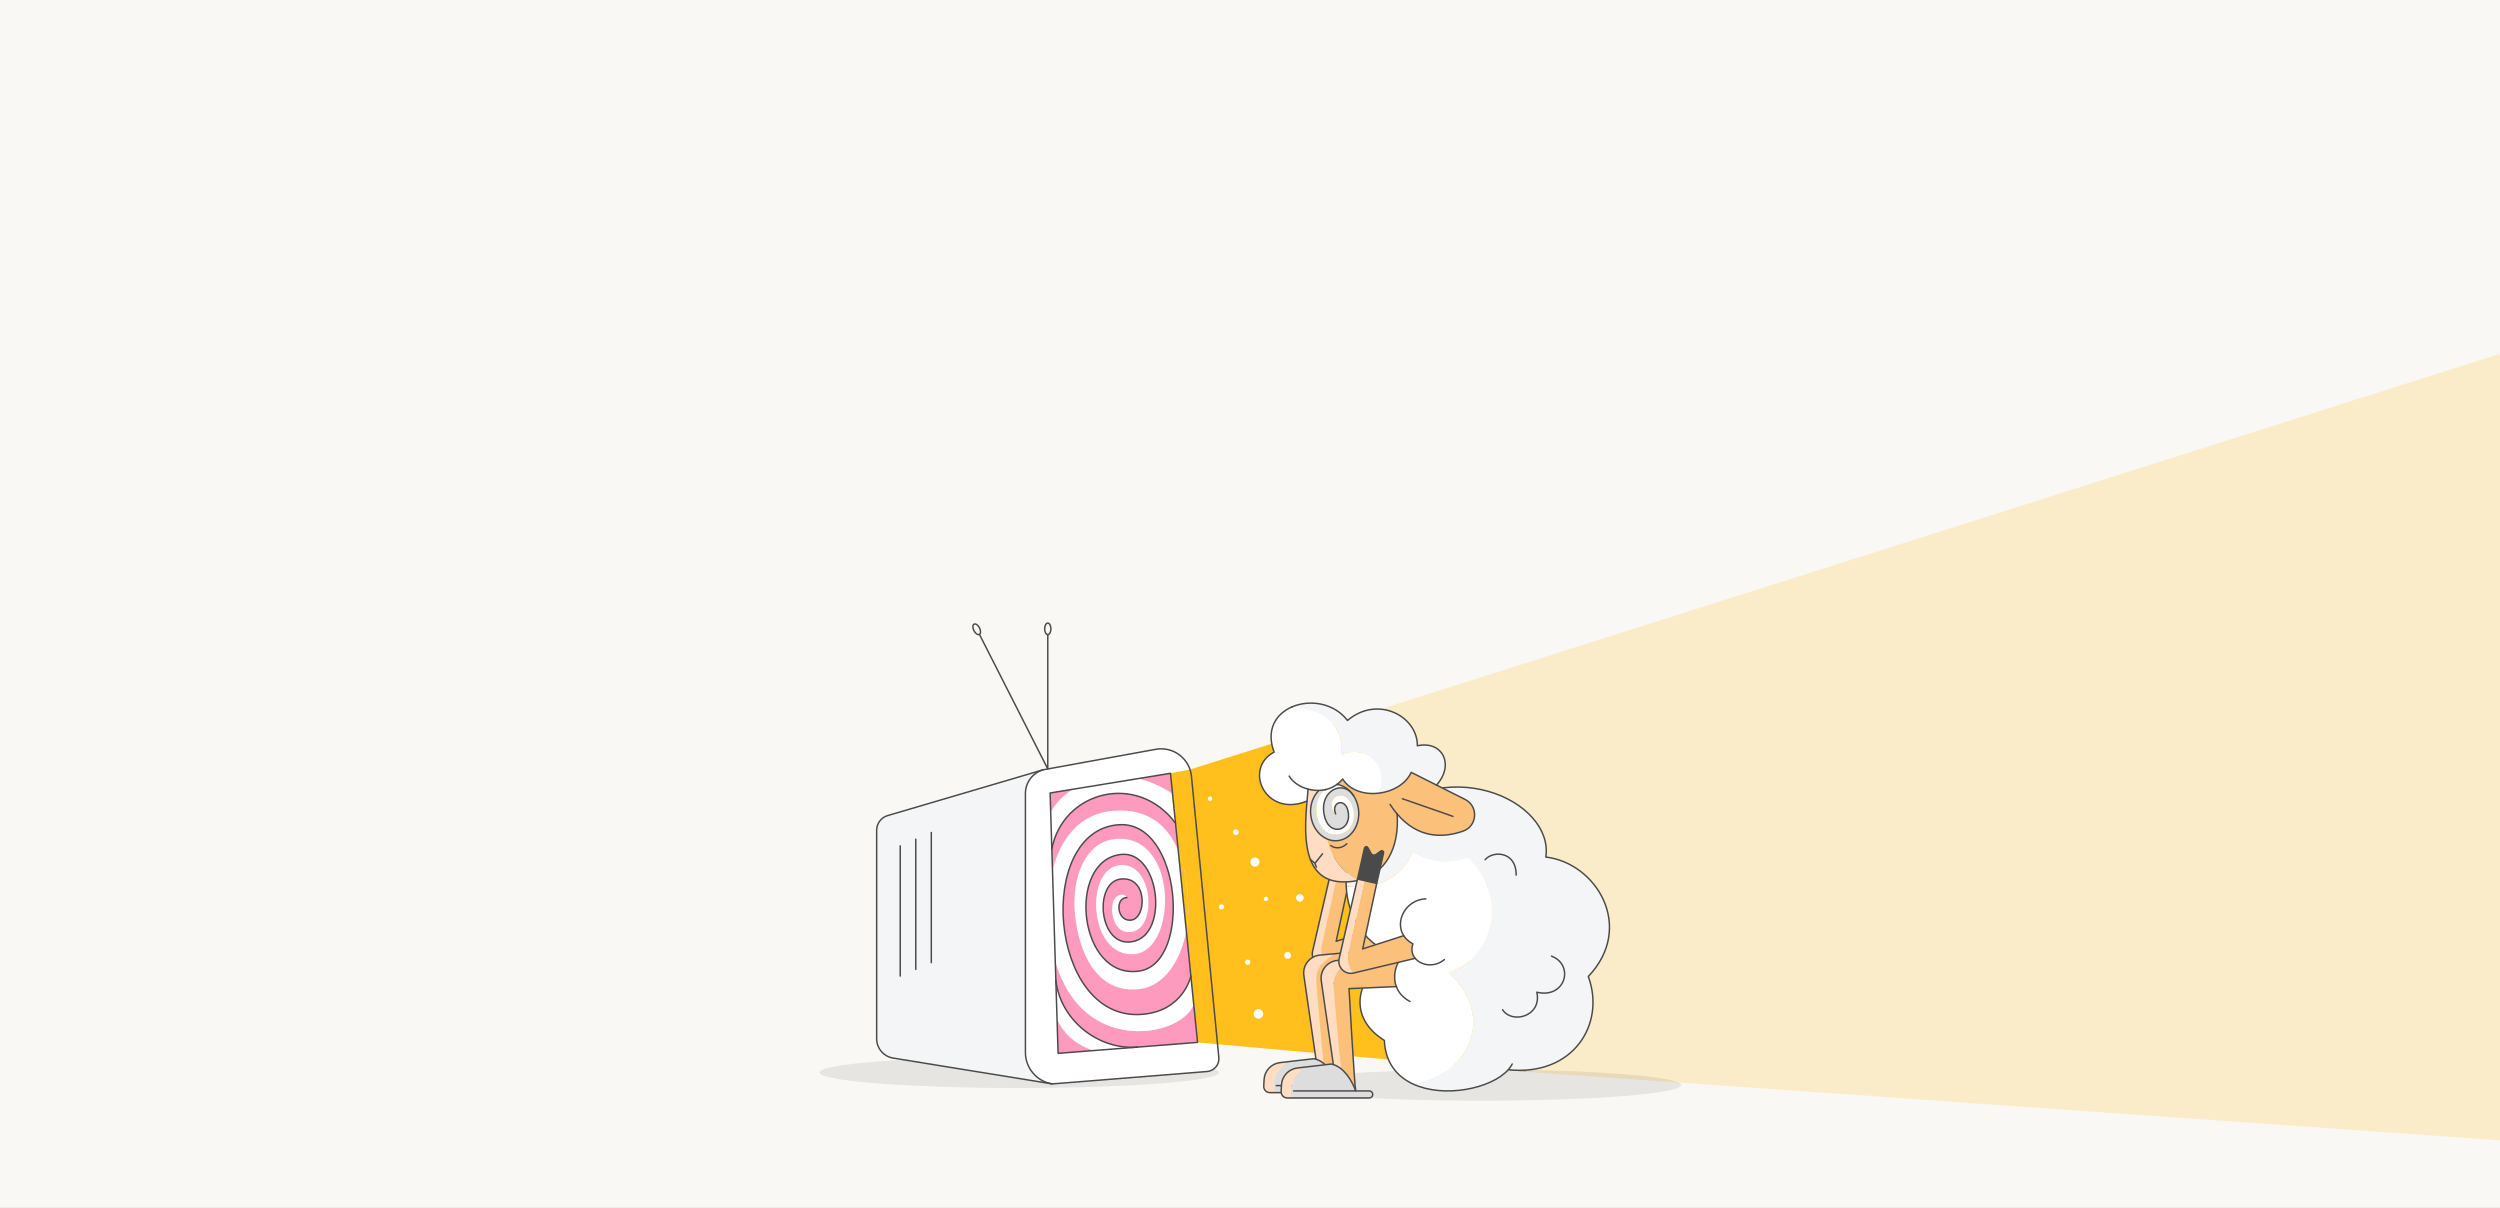 <svg width="1440" height="696" viewBox="0 0 1440 696" fill="none" xmlns="http://www.w3.org/2000/svg">
<rect x="0" y="0" width="1440" height="696" fill="#808080" stroke="none"/>
<g clip-path="url(#clip0_19701_182)">
<rect width="1440" height="695.774" fill="#FAF8F5"/>
<path opacity="0.08" d="M587.082 626.687C650.596 626.687 702.084 622.679 702.084 617.735C702.084 612.792 650.596 608.784 587.082 608.784C523.569 608.784 472.081 612.792 472.081 617.735C472.081 622.679 523.569 626.687 587.082 626.687Z" fill="black"/>
<path d="M1527.5 662.996L879.278 617.392L701.306 601.446L686.281 447.177C686.149 445.81 685.86 444.495 685.439 443.254L1527.5 175.996V662.996Z" fill="#FFBF1C" fill-opacity="0.2"/>
<path d="M879.278 617.392L701.306 601.446L686.281 447.177C686.149 445.81 685.86 444.495 685.439 443.254L775 414.996L879.278 617.392Z" fill="#FFBF1C"/>
<path d="M605.199 467.667L605.851 488.967L606.229 501.2C602.008 517.62 602.922 537.21 607.827 553.587L608.169 564.753L608.863 587.32L609.457 606.737L629.603 605.154L655.116 603.145C655.116 603.145 655.163 603.14 655.189 603.14L689.787 600.416L701.306 601.447L702.052 609.099C702.452 613.217 699.403 616.867 695.276 617.193L606.035 624.324C597.161 622.878 590.642 615.215 590.642 606.217V457.038C590.642 450.733 594.795 445.184 600.835 443.406L603.522 442.917L665.672 431.605C674.415 430.016 682.721 435.192 685.434 443.249L674.189 445.426L655.626 448.461C641.2 445.084 627.721 448.166 617.785 454.651L604.873 456.765L605.204 467.667H605.199Z" fill="white"/>
<path d="M675.372 457.19L674.189 445.425L685.435 443.248C685.855 444.494 686.144 445.804 686.276 447.171L701.301 601.441L689.782 600.41L687.564 578.337L685.934 562.201L683.321 536.237C683.978 532.723 684.331 529.273 684.388 526.071C684.557 517.608 683.968 502.704 678.663 489.955L677.07 474.13L675.367 457.18L675.372 457.19Z" fill="#FFBF1C"/>
<path d="M687.564 578.342L689.783 600.415L655.185 603.139C655.185 603.139 655.138 603.145 655.111 603.145C632.805 604.854 610.935 587.93 608.17 564.752L607.828 553.587C610.115 561.244 613.28 568.208 617.191 573.803C638.861 604.812 681.786 594.772 687.559 578.342H687.564Z" fill="#FF9ABF"/>
<path d="M685.939 562.206L687.569 578.341H687.563C681.791 594.771 638.866 604.811 617.196 573.802C613.284 568.206 610.114 561.243 607.833 553.586L606.234 501.198C610.966 482.791 622.164 468.381 641.468 466.971C662.239 465.457 673.09 476.501 678.673 489.959L683.326 536.241C680.424 551.808 671.534 568.527 655.184 569.868C631.679 571.788 621.238 548.9 619.115 526.075C617.217 505.727 624.939 485.526 641.463 483.385C678.91 478.526 678.631 547.827 653.123 549.626C626.848 551.477 624.356 499.552 645.548 498.269C664.374 497.133 666.608 534.384 652.025 536.74C642.435 538.297 639.407 527.29 640.953 520.069C641.878 515.746 647.325 513.479 649.06 517.013C642.42 517.013 643.072 530.045 650.794 530.045C660.641 530.045 661.398 504.643 645.658 506.326C630.291 507.972 632.647 542.941 649.811 542.636C674.042 542.205 668.8 489.833 645.874 492.147C614.052 495.355 620.949 564.93 656.451 559.292C686.654 554.501 680.54 472.983 644.728 475.039C596.151 477.826 603.763 587.334 656.861 584.337C681.623 582.943 685.939 562.211 685.939 562.211V562.206Z" fill="white"/>
<path d="M683.326 536.247L685.939 562.212C685.939 562.212 681.628 582.944 656.862 584.338C603.764 587.335 596.151 477.822 644.728 475.04C680.54 472.984 686.654 554.502 656.451 559.293C620.95 564.931 614.052 495.357 645.874 492.149C668.801 489.834 674.042 542.206 649.812 542.637C632.647 542.947 630.297 507.974 645.658 506.327C661.398 504.644 660.641 530.047 650.795 530.047C643.072 530.047 642.42 517.014 649.06 517.014C647.32 513.48 641.873 515.747 640.953 520.07C639.402 527.291 642.436 538.298 652.025 536.742C666.608 534.38 664.374 497.134 645.548 498.27C624.362 499.554 626.848 551.478 653.124 549.627C678.632 547.828 678.905 478.522 641.463 483.387C624.935 485.527 617.212 505.728 619.115 526.076C621.239 548.901 631.68 571.789 655.184 569.87C671.534 568.528 680.424 551.809 683.326 536.242V536.247Z" fill="#FF9ABF"/>
<path d="M678.668 489.966C683.972 502.714 684.556 517.619 684.393 526.081C684.33 529.284 683.983 532.739 683.326 536.247L678.673 489.966H678.668Z" fill="#FFBF1C"/>
<path d="M677.075 474.142L678.668 489.967C673.085 476.509 662.234 465.459 641.463 466.979C622.158 468.383 610.961 482.799 606.229 501.206L605.851 488.973C612.364 455.545 655.132 444.648 677.075 474.142Z" fill="#FF9ABF"/>
<path d="M675.372 457.191L677.076 474.141C655.127 444.642 612.365 455.539 605.851 488.972L605.199 467.673C608.075 462.661 612.412 458.164 617.78 454.656L655.621 448.466C662.098 449.975 668.754 452.794 675.372 457.196V457.191Z" fill="white"/>
<path d="M674.189 445.427L675.371 457.192C668.758 452.79 662.097 449.971 655.62 448.461L674.183 445.427H674.189Z" fill="#FF9ABF"/>
<path d="M655.621 448.461L617.779 454.652C627.715 448.167 641.2 445.085 655.621 448.461Z" fill="white"/>
<path d="M655.111 603.145L629.598 605.154C618.358 601.178 612.443 594.689 608.858 587.32L608.164 564.753C610.929 587.93 632.799 604.86 655.106 603.145H655.111Z" fill="white"/>
<path d="M629.603 605.153L609.457 606.736L608.863 587.319C612.449 594.688 618.363 601.177 629.603 605.153Z" fill="#FF9ABF"/>
<path d="M604.868 456.764L617.78 454.649C612.412 458.163 608.075 462.654 605.199 467.666L604.868 456.764Z" fill="#FF9ABF"/>
<path d="M606.229 501.201L607.827 553.588C602.922 537.211 602.002 517.621 606.229 501.201Z" fill="white"/>
<path d="M606.035 624.324L514.386 609.441C508.955 608.563 504.96 603.866 504.96 598.36V478.249C504.96 474.336 507.541 470.881 511.3 469.776L600.841 443.401C594.795 445.179 590.647 450.727 590.647 457.033V606.217C590.647 615.215 597.166 622.878 606.04 624.324H606.035Z" fill="#F4F5F6"/>
<path d="M600.836 443.401L511.295 469.776C507.536 470.88 504.955 474.33 504.955 478.249V598.359C504.955 603.865 508.951 608.557 514.381 609.44L606.03 624.324L695.271 617.192C699.393 616.866 702.442 613.216 702.047 609.098L701.301 601.446L686.276 447.177C686.144 445.81 685.855 444.495 685.435 443.254C682.722 435.196 674.421 430.021 665.673 431.61L603.522 442.922L600.836 443.411V443.401Z" stroke="#4A4A4A" stroke-width="0.857" stroke-linecap="round" stroke-linejoin="round"/>
<path d="M606.036 624.319C597.162 622.873 590.643 615.21 590.643 606.212V457.033C590.643 450.727 594.796 445.179 600.836 443.401" stroke="#4A4A4A" stroke-width="0.857" stroke-linecap="round" stroke-linejoin="round"/>
<path d="M655.185 603.133L689.788 600.409L687.564 578.336L685.939 562.2L683.327 536.241L678.669 489.959L677.076 474.134L675.372 457.184L674.19 445.419L655.621 448.454L617.78 454.644L604.868 456.758L605.199 467.66L605.851 488.96L606.23 501.193L607.828 553.58L608.17 564.746L608.864 587.313L609.458 606.73L629.603 605.147L655.111 603.138" stroke="#4A4A4A" stroke-width="0.857" stroke-linecap="round" stroke-linejoin="round"/>
<path d="M518.534 487.237V562.203" stroke="#4A4A4A" stroke-width="0.857" stroke-linecap="round" stroke-linejoin="round"/>
<path d="M527.487 483.382V558.352" stroke="#4A4A4A" stroke-width="0.857" stroke-linecap="round" stroke-linejoin="round"/>
<path d="M536.436 479.518V554.493" stroke="#4A4A4A" stroke-width="0.857" stroke-linecap="round" stroke-linejoin="round"/>
<path d="M605.852 488.961C612.365 455.533 655.133 444.636 677.076 474.129" stroke="#4A4A4A" stroke-width="0.857" stroke-linecap="round" stroke-linejoin="round"/>
<path d="M649.066 517.01C642.426 517.01 643.078 530.043 650.801 530.043C660.647 530.043 661.404 504.641 645.664 506.324C630.298 507.97 632.653 542.938 649.817 542.633C674.048 542.202 668.806 489.831 645.88 492.145C614.058 495.353 620.955 564.927 656.457 559.289C686.66 554.498 680.546 472.98 644.734 475.036C596.157 477.824 603.77 587.332 656.867 584.334C681.629 582.94 685.945 562.208 685.945 562.208" stroke="#4A4A4A" stroke-width="0.857" stroke-linecap="round" stroke-linejoin="round"/>
<path d="M608.17 564.749C610.935 587.926 632.805 604.856 655.111 603.141C655.132 603.141 655.159 603.136 655.185 603.136" stroke="#4A4A4A" stroke-width="0.857" stroke-linecap="round" stroke-linejoin="round"/>
<path d="M564.225 365.537L603.522 442.911V365.537" stroke="#4A4A4A" stroke-width="0.857" stroke-linecap="round" stroke-linejoin="round"/>
<path d="M603.523 365.543C604.516 365.543 605.321 364.055 605.321 362.219C605.321 360.383 604.516 358.895 603.523 358.895C602.53 358.895 601.725 360.383 601.725 362.219C601.725 364.055 602.53 365.543 603.523 365.543Z" stroke="#4A4A4A" stroke-width="0.857" stroke-linecap="round" stroke-linejoin="round"/>
<path d="M564.188 361.647C565.024 363.282 564.987 364.976 564.098 365.428C563.215 365.875 561.817 364.918 560.981 363.287C560.145 361.657 560.182 359.964 561.07 359.511C561.953 359.064 563.352 360.021 564.188 361.647Z" stroke="#4A4A4A" stroke-width="0.857" stroke-linecap="round" stroke-linejoin="round"/>
<path opacity="0.08" d="M853.349 633.97C916.862 633.97 968.35 629.962 968.35 625.019C968.35 620.075 916.862 616.067 853.349 616.067C789.835 616.067 738.348 620.075 738.348 625.019C738.348 629.962 789.835 633.97 853.349 633.97Z" fill="black"/>
<path d="M805.991 513.362L816.69 548.352C811.059 553.075 803.384 551.844 799.877 547.642C798.085 545.502 797.38 542.588 798.584 539.296C796.187 538.023 794.436 536.393 793.264 534.573C787.865 526.205 794.61 513.815 805.991 513.362Z" fill="white"/>
<path d="M799.877 547.636L764.338 556.119L763.839 555.467C761.452 552.354 760.564 548.351 761.405 544.523L770.605 502.864L777.713 504.479L769.622 542.188L793.264 534.567C794.436 536.387 796.187 538.017 798.584 539.29C797.38 542.582 798.084 545.496 799.877 547.636Z" fill="#FBC17B"/>
<path d="M770.606 502.867L766.642 501.962L770.642 484.254C770.874 483.229 772.104 482.971 772.593 483.844L774.449 487.168C775.032 488.209 776.299 488.499 777.277 487.81L780.068 485.837C780.883 485.264 781.882 486.027 781.651 487.052L777.713 504.481L770.606 502.867Z" fill="#4A4A4A"/>
<path d="M766.641 501.961L770.605 502.866L761.405 544.524C760.564 548.353 761.453 552.355 763.839 555.468L764.339 556.121L764.27 556.136C759.308 557.188 754.934 552.734 756.074 547.79L766.641 501.961Z" fill="#FFDCC2"/>
<path d="M777.713 504.48L769.622 542.189L793.264 534.569" stroke="#4A4A4A" stroke-width="0.857" stroke-linecap="round" stroke-linejoin="round"/>
<path d="M766.641 501.961L756.074 547.79C754.934 552.734 759.308 557.188 764.27 556.136L764.339 556.121L799.877 547.637" stroke="#4A4A4A" stroke-width="0.857" stroke-linecap="round" stroke-linejoin="round"/>
<path d="M805.991 513.362C794.61 513.815 787.865 526.205 793.264 534.573C794.436 536.393 796.187 538.023 798.584 539.296C797.38 542.588 798.085 545.502 799.877 547.642C803.384 551.844 811.059 553.075 816.69 548.352" stroke="#4A4A4A" stroke-width="0.857" stroke-linecap="round" stroke-linejoin="round"/>
<path d="M766.642 501.962L770.642 484.254C770.874 483.229 772.104 482.971 772.593 483.844L774.449 487.168C775.032 488.209 776.299 488.499 777.277 487.81L780.068 485.837C780.883 485.264 781.882 486.027 781.651 487.052L777.713 504.481L770.606 502.867L766.642 501.962Z" stroke="#4A4A4A" stroke-width="0.857" stroke-linecap="round" stroke-linejoin="round"/>
<path d="M768.387 549.385L798.832 546.545C794.1 551.105 791.856 558.731 794.284 565.21L767.021 566.378C767.021 566.378 770.191 622.972 770.879 625.255C770.653 624.603 767.799 616.708 762.242 612.385L758.173 565.31C757.789 560.829 759.65 556.453 763.146 553.624L768.387 549.385Z" fill="#FBC17B"/>
<path d="M780.105 625.89C780.473 626.258 780.699 626.768 780.699 627.325C780.699 628.44 779.79 629.35 778.67 629.35H733.773C733.658 627.867 733.589 626.516 733.626 625.248L735.13 625.295H778.67C779.232 625.295 779.737 625.522 780.105 625.89Z" fill="#DDDDDD"/>
<path d="M762.241 612.386C767.798 616.709 770.652 624.603 770.878 625.255C770.884 625.271 770.889 625.287 770.894 625.297H735.13L733.626 625.25C733.752 620.37 735.34 616.772 740.955 611.65L756.8 609.804C757.21 609.883 757.609 609.988 757.998 610.109C759.554 610.593 760.969 611.397 762.241 612.386Z" fill="#DDDDDD"/>
<path d="M768.387 549.388L763.146 553.627C759.65 556.456 757.789 560.832 758.173 565.313L762.242 612.388C760.969 611.399 759.555 610.595 757.999 610.111L751.028 561.878C750.187 556.046 754.398 550.692 760.265 550.145L768.387 549.388Z" fill="#FFDCC2"/>
<path d="M737.275 612.076L740.955 611.65C735.34 616.773 733.752 620.37 733.626 625.251C733.589 626.518 733.658 627.87 733.773 629.353H731.46C729.431 629.353 727.812 627.649 727.917 625.619L728.106 621.864C728.364 616.799 732.238 612.66 737.275 612.076Z" fill="#FFDCC2"/>
<path d="M757.999 610.108L751.028 561.876C750.187 556.043 754.398 550.689 760.265 550.142L768.387 549.385L798.832 546.545" stroke="#4A4A4A" stroke-width="0.857" stroke-linecap="round" stroke-linejoin="round"/>
<path d="M808.368 542.506C804.688 542.506 801.397 544.073 798.831 546.545C794.1 551.105 791.855 558.731 794.284 565.21C795.54 568.571 798.053 571.626 802.128 573.788" stroke="#4A4A4A" stroke-width="0.857" stroke-linecap="round" stroke-linejoin="round"/>
<path d="M770.895 625.297C770.895 625.297 770.884 625.271 770.879 625.255C770.653 624.603 767.798 616.709 762.241 612.386C760.969 611.397 759.555 610.593 757.999 610.109C757.61 609.988 757.21 609.883 756.8 609.804L740.955 611.65L737.275 612.076C732.238 612.659 728.364 616.798 728.106 621.863L727.917 625.618C727.812 627.648 729.431 629.352 731.46 629.352H778.67C779.79 629.352 780.699 628.442 780.699 627.327C780.699 626.77 780.473 626.26 780.105 625.892C779.737 625.524 779.232 625.297 778.67 625.297H735.13" stroke="#4A4A4A" stroke-width="0.857" stroke-linecap="round" stroke-linejoin="round"/>
<path d="M794.378 565.203H794.283L767.02 566.376C767.02 566.376 770.19 622.971 770.878 625.253" stroke="#4A4A4A" stroke-width="0.857" stroke-linecap="round" stroke-linejoin="round"/>
<path d="M890.387 493.663C919.39 497.024 942.017 533.86 914.864 562.465C924.942 589.834 906.226 620.08 868.753 616.167C869.684 615.12 870.456 614.021 871.045 612.885L868.748 616.167H868.753C859.033 627.085 831.837 632.681 813.957 624.424C847.104 618.597 861.372 585.269 834.566 560.266C858.412 552.583 870.499 518.834 845.537 493.863C835.664 497.708 823.525 497.024 813.447 490.708C808.963 502.452 798.396 512.286 775.417 510.588C774.76 497.518 779.023 484.475 786.909 476.439C831.548 430.957 895.323 461.214 890.387 493.663Z" fill="#F4F5F6"/>
<path d="M868.747 616.168L871.044 612.886C870.456 614.022 869.683 615.121 868.752 616.168H868.747Z" fill="white"/>
<path d="M845.538 493.865C870.499 518.835 858.412 552.584 834.566 560.268C861.372 585.27 847.104 618.598 813.958 624.425C804.705 620.155 797.949 612.171 797.403 599.302C769.014 581.604 789.722 550.733 806.866 551.148C785.763 545.279 776.279 527.913 775.417 510.589C798.396 512.288 808.963 502.453 813.448 490.709C823.526 497.025 835.665 497.709 845.538 493.865Z" fill="white"/>
<path d="M868.748 616.167H868.753M868.753 616.167C906.226 620.08 924.942 589.834 914.864 562.465C942.017 533.86 919.39 497.024 890.387 493.663C895.323 461.214 831.548 430.957 786.909 476.439C779.023 484.475 774.76 497.518 775.417 510.588C776.279 527.911 785.763 545.277 806.865 551.147C789.722 550.731 769.014 581.603 797.402 599.3C797.949 612.17 804.705 620.153 813.957 624.424C831.837 632.681 859.033 627.085 868.753 616.167ZM868.753 616.167C869.684 615.12 870.456 614.021 871.045 612.885" stroke="#4A4A4A" stroke-width="0.857" stroke-linecap="round" stroke-linejoin="round"/>
<path d="M855.41 495.168C860.352 489.614 873.516 490.64 873.311 504.019" stroke="#4A4A4A" stroke-width="0.857" stroke-linecap="round" stroke-linejoin="round"/>
<path d="M893.677 550.732C907.046 555.881 901.699 575.43 885.213 571.517C888.299 585.485 870.84 590.04 865.493 581.604" stroke="#4A4A4A" stroke-width="0.857" stroke-linecap="round" stroke-linejoin="round"/>
<path d="M794.448 456.828C802.244 455.834 809.736 451.69 812.853 444.863L827.442 452.195L843.892 460.462C851.678 464.37 851.031 475.767 842.824 478.68C831.648 482.63 817.017 483.314 804.741 468.824C806.171 488.073 798.196 503.614 781.893 507.196C770.569 500.085 767.058 492.985 764.466 483.287C766.374 484.102 768.451 484.45 770.575 484.213C778.177 483.371 783.539 475.419 782.545 466.458C782.214 463.455 781.21 460.72 779.738 458.448C779.365 457.838 778.96 457.291 778.529 456.807C776.3 454.13 773.345 452.326 770.123 451.821C771.3 450.959 772.404 449.923 773.398 448.697C777.488 455.366 786.141 457.89 794.453 456.833L794.448 456.828Z" fill="#FBC17B"/>
<path d="M816.396 429.572C831.085 426.421 837.914 440.711 827.436 452.202L812.848 444.871C809.73 451.697 802.244 455.841 794.442 456.835C800.393 440.132 786.635 428.988 772.788 434.547C773.839 417.16 762.636 409.04 744.325 407.109C754.445 402.834 768.393 404.827 776.142 414.988C793.548 400.22 816.575 412.568 816.391 429.572H816.396Z" fill="#F4F5F6"/>
<path d="M753.468 454.538C753.289 456.616 753.063 458.935 752.842 461.407C728.953 471.231 715.894 442.789 733.874 433.201C729.001 420.216 735.057 411.034 744.325 407.11C762.636 409.04 773.839 417.161 772.788 434.548C786.641 428.989 800.393 440.133 794.442 456.836C786.136 457.894 777.477 455.369 773.387 448.7C772.393 449.926 771.289 450.967 770.112 451.824C768.093 453.308 765.843 454.27 763.525 454.796C763.525 454.796 763.525 454.796 763.525 454.801C762.226 455.09 760.907 455.238 759.587 455.269C757.51 455.322 755.439 455.059 753.478 454.538H753.468Z" fill="white"/>
<path d="M769.281 468.841L769.334 468.783C766.537 462.156 774.491 459.253 776.368 466.827C779.175 478.145 766.553 482.247 763.177 471.15C758.893 457.029 771.72 449.108 778.518 456.808C778.949 457.323 779.349 457.87 779.727 458.449C781.199 460.726 782.203 463.461 782.534 466.459C783.528 475.42 778.166 483.367 770.564 484.214C768.435 484.45 766.363 484.103 764.455 483.288C759.529 481.19 755.717 475.972 754.997 469.514C754.377 463.913 756.238 458.701 759.576 455.388V455.272C760.891 455.241 762.21 455.093 763.509 454.804C759.366 456.987 757.326 463.692 758.478 469.788C759.624 475.883 763.966 481.368 770.17 480.68C784.974 479.039 780.531 457.607 771.894 458.254C766.363 458.664 765.664 465.538 769.276 468.846L769.281 468.841Z" fill="#DDDDDD"/>
<path d="M770.117 451.824C773.34 452.329 776.294 454.128 778.523 456.81C771.726 449.116 758.898 457.036 763.183 471.152C766.558 482.249 779.181 478.152 776.373 466.829C774.496 459.256 766.542 462.159 769.339 468.785L769.286 468.843C765.675 465.535 766.374 458.661 771.905 458.251C780.542 457.604 784.984 479.036 770.18 480.676C763.977 481.365 759.634 475.88 758.488 469.785C757.337 463.689 759.377 456.989 763.519 454.801V454.796C765.843 454.275 768.088 453.307 770.107 451.824H770.117Z" fill="white"/>
<path d="M754.787 495.073C751.075 485.37 751.895 471.969 752.836 461.409C753.052 458.932 753.283 456.617 753.462 454.54C755.423 455.055 757.494 455.318 759.571 455.271V455.387C756.233 458.705 754.372 463.912 754.992 469.513C755.707 475.966 759.524 481.189 764.45 483.287C767.041 492.985 770.553 500.085 781.877 507.196C778.928 507.837 775.71 508.09 772.225 507.906C766.984 507.632 763.046 505.928 760.107 503.256C757.731 501.09 756.006 498.281 754.776 495.073H754.787Z" fill="#FFDCC2"/>
<path d="M770.117 451.829C771.295 450.966 772.399 449.93 773.392 448.705C777.483 455.373 786.136 457.898 794.448 456.841C802.244 455.847 809.735 451.702 812.853 444.876L827.442 452.207L843.891 460.475C851.677 464.382 851.031 475.779 842.824 478.693C831.647 482.643 817.017 483.326 804.741 468.837C803.353 467.207 802.002 465.382 800.688 463.352" stroke="#4A4A4A" stroke-width="0.857" stroke-linecap="round" stroke-linejoin="round"/>
<path d="M763.52 454.799C765.843 454.278 768.088 453.31 770.107 451.827" stroke="#4A4A4A" stroke-width="0.857" stroke-linecap="round" stroke-linejoin="round"/>
<path d="M742.574 447.016C744.567 450.518 748.694 453.29 753.467 454.542C755.428 455.057 757.499 455.32 759.576 455.273C760.896 455.241 762.21 455.094 763.514 454.805" stroke="#4A4A4A" stroke-width="0.857" stroke-linecap="round" stroke-linejoin="round"/>
<path d="M744.325 407.113C735.052 411.037 729.001 420.225 733.874 433.204C715.894 442.792 728.953 471.234 752.842 461.41" stroke="#4A4A4A" stroke-width="0.857" stroke-linecap="round" stroke-linejoin="round"/>
<path d="M827.436 452.201C837.914 440.71 831.084 426.426 816.396 429.571C816.58 412.567 793.548 400.219 776.147 414.987C768.398 404.826 754.45 402.833 744.33 407.108" stroke="#4A4A4A" stroke-width="0.857" stroke-linecap="round" stroke-linejoin="round"/>
<path d="M807.77 460.076L836.91 470.232" stroke="#4A4A4A" stroke-width="0.857" stroke-linecap="round" stroke-linejoin="round"/>
<path d="M753.467 454.539C753.288 456.622 753.062 458.941 752.841 461.413C751.9 471.973 751.08 485.374 754.792 495.077C756.022 498.285 757.746 501.094 760.122 503.261C763.056 505.938 766.999 507.636 772.24 507.91C775.726 508.094 778.943 507.836 781.893 507.2C798.195 503.618 806.17 488.082 804.74 468.828" stroke="#4A4A4A" stroke-width="0.857" stroke-linecap="round" stroke-linejoin="round"/>
<path d="M770.112 451.827C773.334 452.332 776.289 454.131 778.518 456.808C778.949 457.323 779.349 457.87 779.727 458.449C781.199 460.726 782.203 463.461 782.534 466.458C783.528 475.42 778.166 483.367 770.564 484.214C768.435 484.45 766.363 484.103 764.455 483.288C759.529 481.189 755.717 475.972 754.997 469.514C754.377 463.913 756.238 458.701 759.576 455.388" stroke="#4A4A4A" stroke-width="0.857" stroke-linecap="round" stroke-linejoin="round"/>
<path d="M779.733 458.45C779.36 457.839 778.955 457.292 778.524 456.809C771.726 449.114 758.899 457.035 763.183 471.151C766.558 482.248 779.181 478.151 776.373 466.827C774.497 459.254 766.543 462.157 769.339 468.784" stroke="#4A4A4A" stroke-width="0.857" stroke-linecap="round" stroke-linejoin="round"/>
<path d="M761.753 491.812L757.389 497.266M757.389 497.266L754.787 495.073M757.389 497.266L758.203 499.468" stroke="#4A4A4A" stroke-width="0.857" stroke-linecap="round" stroke-linejoin="round"/>
<path d="M766.5 487.013C769.192 489.195 773.397 488.522 775.732 485.987" stroke="#4A4A4A" stroke-width="0.857" stroke-linecap="round" stroke-linejoin="round"/>
<path d="M763.52 454.797C763.52 454.797 763.52 454.797 763.52 454.803" stroke="#4A4A4A" stroke-width="0.857" stroke-linecap="round" stroke-linejoin="round"/>
<path d="M744.325 407.113H744.331" stroke="#4A4A4A" stroke-width="0.857" stroke-linecap="round" stroke-linejoin="round"/>
<path d="M778.403 552.466L808.847 549.626C804.116 554.186 801.871 561.812 804.3 568.291L777.036 569.459C777.036 569.459 780.206 626.053 780.895 628.336C780.669 627.684 777.814 619.789 772.257 615.466L768.188 568.391C767.804 563.91 769.666 559.534 773.162 556.705L778.403 552.466Z" fill="#FBC17B"/>
<path d="M790.121 628.971C790.489 629.339 790.715 629.849 790.715 630.407C790.715 631.521 789.805 632.431 788.686 632.431H743.789C743.673 630.948 743.605 629.597 743.642 628.329L745.145 628.376H788.686C789.248 628.376 789.753 628.603 790.121 628.971Z" fill="#DDDDDD"/>
<path d="M772.257 615.467C777.813 619.79 780.668 627.684 780.894 628.336C780.899 628.352 780.905 628.368 780.91 628.378H745.145L743.642 628.331C743.768 623.451 745.355 619.853 750.97 614.731L766.815 612.885C767.225 612.964 767.625 613.069 768.014 613.19C769.57 613.674 770.984 614.478 772.257 615.467Z" fill="#DDDDDD"/>
<path d="M778.403 552.469L773.161 556.708C769.665 559.537 767.804 563.913 768.188 568.394L772.257 615.469C770.985 614.48 769.571 613.676 768.015 613.192L761.044 564.959C760.202 559.127 764.413 553.773 770.281 553.226L778.403 552.469Z" fill="#FFDCC2"/>
<path d="M747.29 615.157L750.97 614.731C745.356 619.854 743.768 623.451 743.642 628.332C743.605 629.599 743.673 630.951 743.789 632.434H741.476C739.447 632.434 737.827 630.73 737.933 628.7L738.122 624.945C738.379 619.88 742.254 615.741 747.29 615.157Z" fill="#FFDCC2"/>
<path d="M768.015 613.189L761.044 564.957C760.202 559.124 764.413 553.77 770.281 553.223L778.403 552.466L808.847 549.626" stroke="#4A4A4A" stroke-width="0.857" stroke-linecap="round" stroke-linejoin="round"/>
<path d="M818.384 545.587C814.704 545.587 811.413 547.154 808.847 549.626C804.116 554.186 801.871 561.812 804.3 568.291C805.556 571.652 808.069 574.707 812.143 576.869" stroke="#4A4A4A" stroke-width="0.857" stroke-linecap="round" stroke-linejoin="round"/>
<path d="M780.91 628.378C780.91 628.378 780.9 628.352 780.894 628.336C780.668 627.684 777.814 619.79 772.257 615.467C770.985 614.478 769.57 613.674 768.014 613.19C767.625 613.069 767.226 612.964 766.816 612.885L750.97 614.731L747.29 615.157C742.254 615.741 738.379 619.88 738.122 624.944L737.933 628.699C737.827 630.729 739.447 632.433 741.476 632.433H788.686C789.805 632.433 790.715 631.524 790.715 630.409C790.715 629.851 790.489 629.341 790.121 628.973C789.753 628.605 789.248 628.378 788.686 628.378H745.145" stroke="#4A4A4A" stroke-width="0.857" stroke-linecap="round" stroke-linejoin="round"/>
<path d="M804.394 568.284H804.299L777.035 569.457C777.035 569.457 780.205 626.052 780.894 628.334" stroke="#4A4A4A" stroke-width="0.857" stroke-linecap="round" stroke-linejoin="round"/>
<path d="M821.265 517.729L831.963 552.718C826.333 557.441 818.657 556.21 815.151 552.008C813.358 549.868 812.654 546.954 813.857 543.662C811.46 542.389 809.71 540.759 808.537 538.939C803.138 530.572 809.883 518.181 821.265 517.729Z" fill="white"/>
<path d="M815.151 552.002L779.612 560.486L779.112 559.833C776.726 556.72 775.837 552.718 776.678 548.889L785.878 507.23L792.986 508.845L784.895 546.554L808.537 538.933C809.709 540.753 811.46 542.383 813.857 543.656C812.653 546.948 813.358 549.862 815.151 552.002Z" fill="#FBC17B"/>
<path d="M785.879 507.233L781.915 506.328L785.916 488.621C786.147 487.595 787.377 487.337 787.866 488.21L789.722 491.534C790.306 492.575 791.573 492.865 792.55 492.176L795.342 490.204C796.157 489.63 797.156 490.393 796.924 491.418L792.987 508.848L785.879 507.233Z" fill="#4A4A4A"/>
<path d="M781.915 506.327L785.879 507.232L776.679 548.89C775.838 552.719 776.726 556.721 779.113 559.835L779.612 560.487L779.544 560.503C774.581 561.554 770.207 557.1 771.348 552.156L781.915 506.327Z" fill="#FFDCC2"/>
<path d="M792.986 508.847L784.896 546.555L808.537 538.935" stroke="#4A4A4A" stroke-width="0.857" stroke-linecap="round" stroke-linejoin="round"/>
<path d="M781.915 506.327L771.348 552.156C770.207 557.1 774.581 561.554 779.544 560.503L779.612 560.487L815.151 552.004" stroke="#4A4A4A" stroke-width="0.857" stroke-linecap="round" stroke-linejoin="round"/>
<path d="M821.265 517.729C809.883 518.181 803.138 530.572 808.537 538.939C809.71 540.759 811.46 542.389 813.857 543.662C812.654 546.954 813.358 549.868 815.151 552.008C818.657 556.21 826.333 557.441 831.963 552.718" stroke="#4A4A4A" stroke-width="0.857" stroke-linecap="round" stroke-linejoin="round"/>
<path d="M781.915 506.328L785.916 488.621C786.147 487.595 787.377 487.337 787.866 488.21L789.722 491.534C790.306 492.575 791.573 492.865 792.55 492.176L795.342 490.204C796.157 489.63 797.156 490.393 796.924 491.418L792.987 508.848L785.879 507.233L781.915 506.328Z" stroke="#4A4A4A" stroke-width="0.857" stroke-linecap="round" stroke-linejoin="round"/>
<path d="M724.853 586.747C726.368 586.747 727.597 585.518 727.597 584.002C727.597 582.486 726.368 581.257 724.853 581.257C723.337 581.257 722.108 582.486 722.108 584.002C722.108 585.518 723.337 586.747 724.853 586.747Z" fill="white"/>
<path d="M718.686 555.746C719.522 555.746 720.2 555.068 720.2 554.231C720.2 553.395 719.522 552.717 718.686 552.717C717.85 552.717 717.172 553.395 717.172 554.231C717.172 555.068 717.85 555.746 718.686 555.746Z" fill="white"/>
<path d="M741.643 552.327C742.741 552.327 743.631 551.437 743.631 550.339C743.631 549.241 742.741 548.351 741.643 548.351C740.546 548.351 739.656 549.241 739.656 550.339C739.656 551.437 740.546 552.327 741.643 552.327Z" fill="white"/>
<path d="M722.839 499.18C724.297 499.18 725.478 497.998 725.478 496.54C725.478 495.081 724.297 493.899 722.839 493.899C721.382 493.899 720.2 495.081 720.2 496.54C720.2 497.998 721.382 499.18 722.839 499.18Z" fill="white"/>
<path d="M696.968 461.345C697.677 461.345 698.251 460.77 698.251 460.062C698.251 459.353 697.677 458.778 696.968 458.778C696.26 458.778 695.686 459.353 695.686 460.062C695.686 460.77 696.26 461.345 696.968 461.345Z" fill="white"/>
<path d="M729.195 519.01C729.903 519.01 730.478 518.435 730.478 517.727C730.478 517.018 729.903 516.443 729.195 516.443C728.486 516.443 727.912 517.018 727.912 517.727C727.912 518.435 728.486 519.01 729.195 519.01Z" fill="white"/>
<path d="M748.72 519.393C749.937 519.393 750.923 518.406 750.923 517.189C750.923 515.972 749.937 514.985 748.72 514.985C747.504 514.985 746.518 515.972 746.518 517.189C746.518 518.406 747.504 519.393 748.72 519.393Z" fill="white"/>
<path d="M711.82 480.978C712.729 480.978 713.466 480.241 713.466 479.332C713.466 478.423 712.729 477.686 711.82 477.686C710.912 477.686 710.175 478.423 710.175 479.332C710.175 480.241 710.912 480.978 711.82 480.978Z" fill="white"/>
<path d="M703.561 523.829C704.379 523.829 705.043 523.165 705.043 522.345C705.043 521.526 704.379 520.862 703.561 520.862C702.742 520.862 702.078 521.526 702.078 522.345C702.078 523.165 702.742 523.829 703.561 523.829Z" fill="white"/>
</g>
<defs>
<clipPath id="clip0_19701_182">
<rect width="1440" height="695.774" fill="white"/>
</clipPath>
</defs>
</svg>
